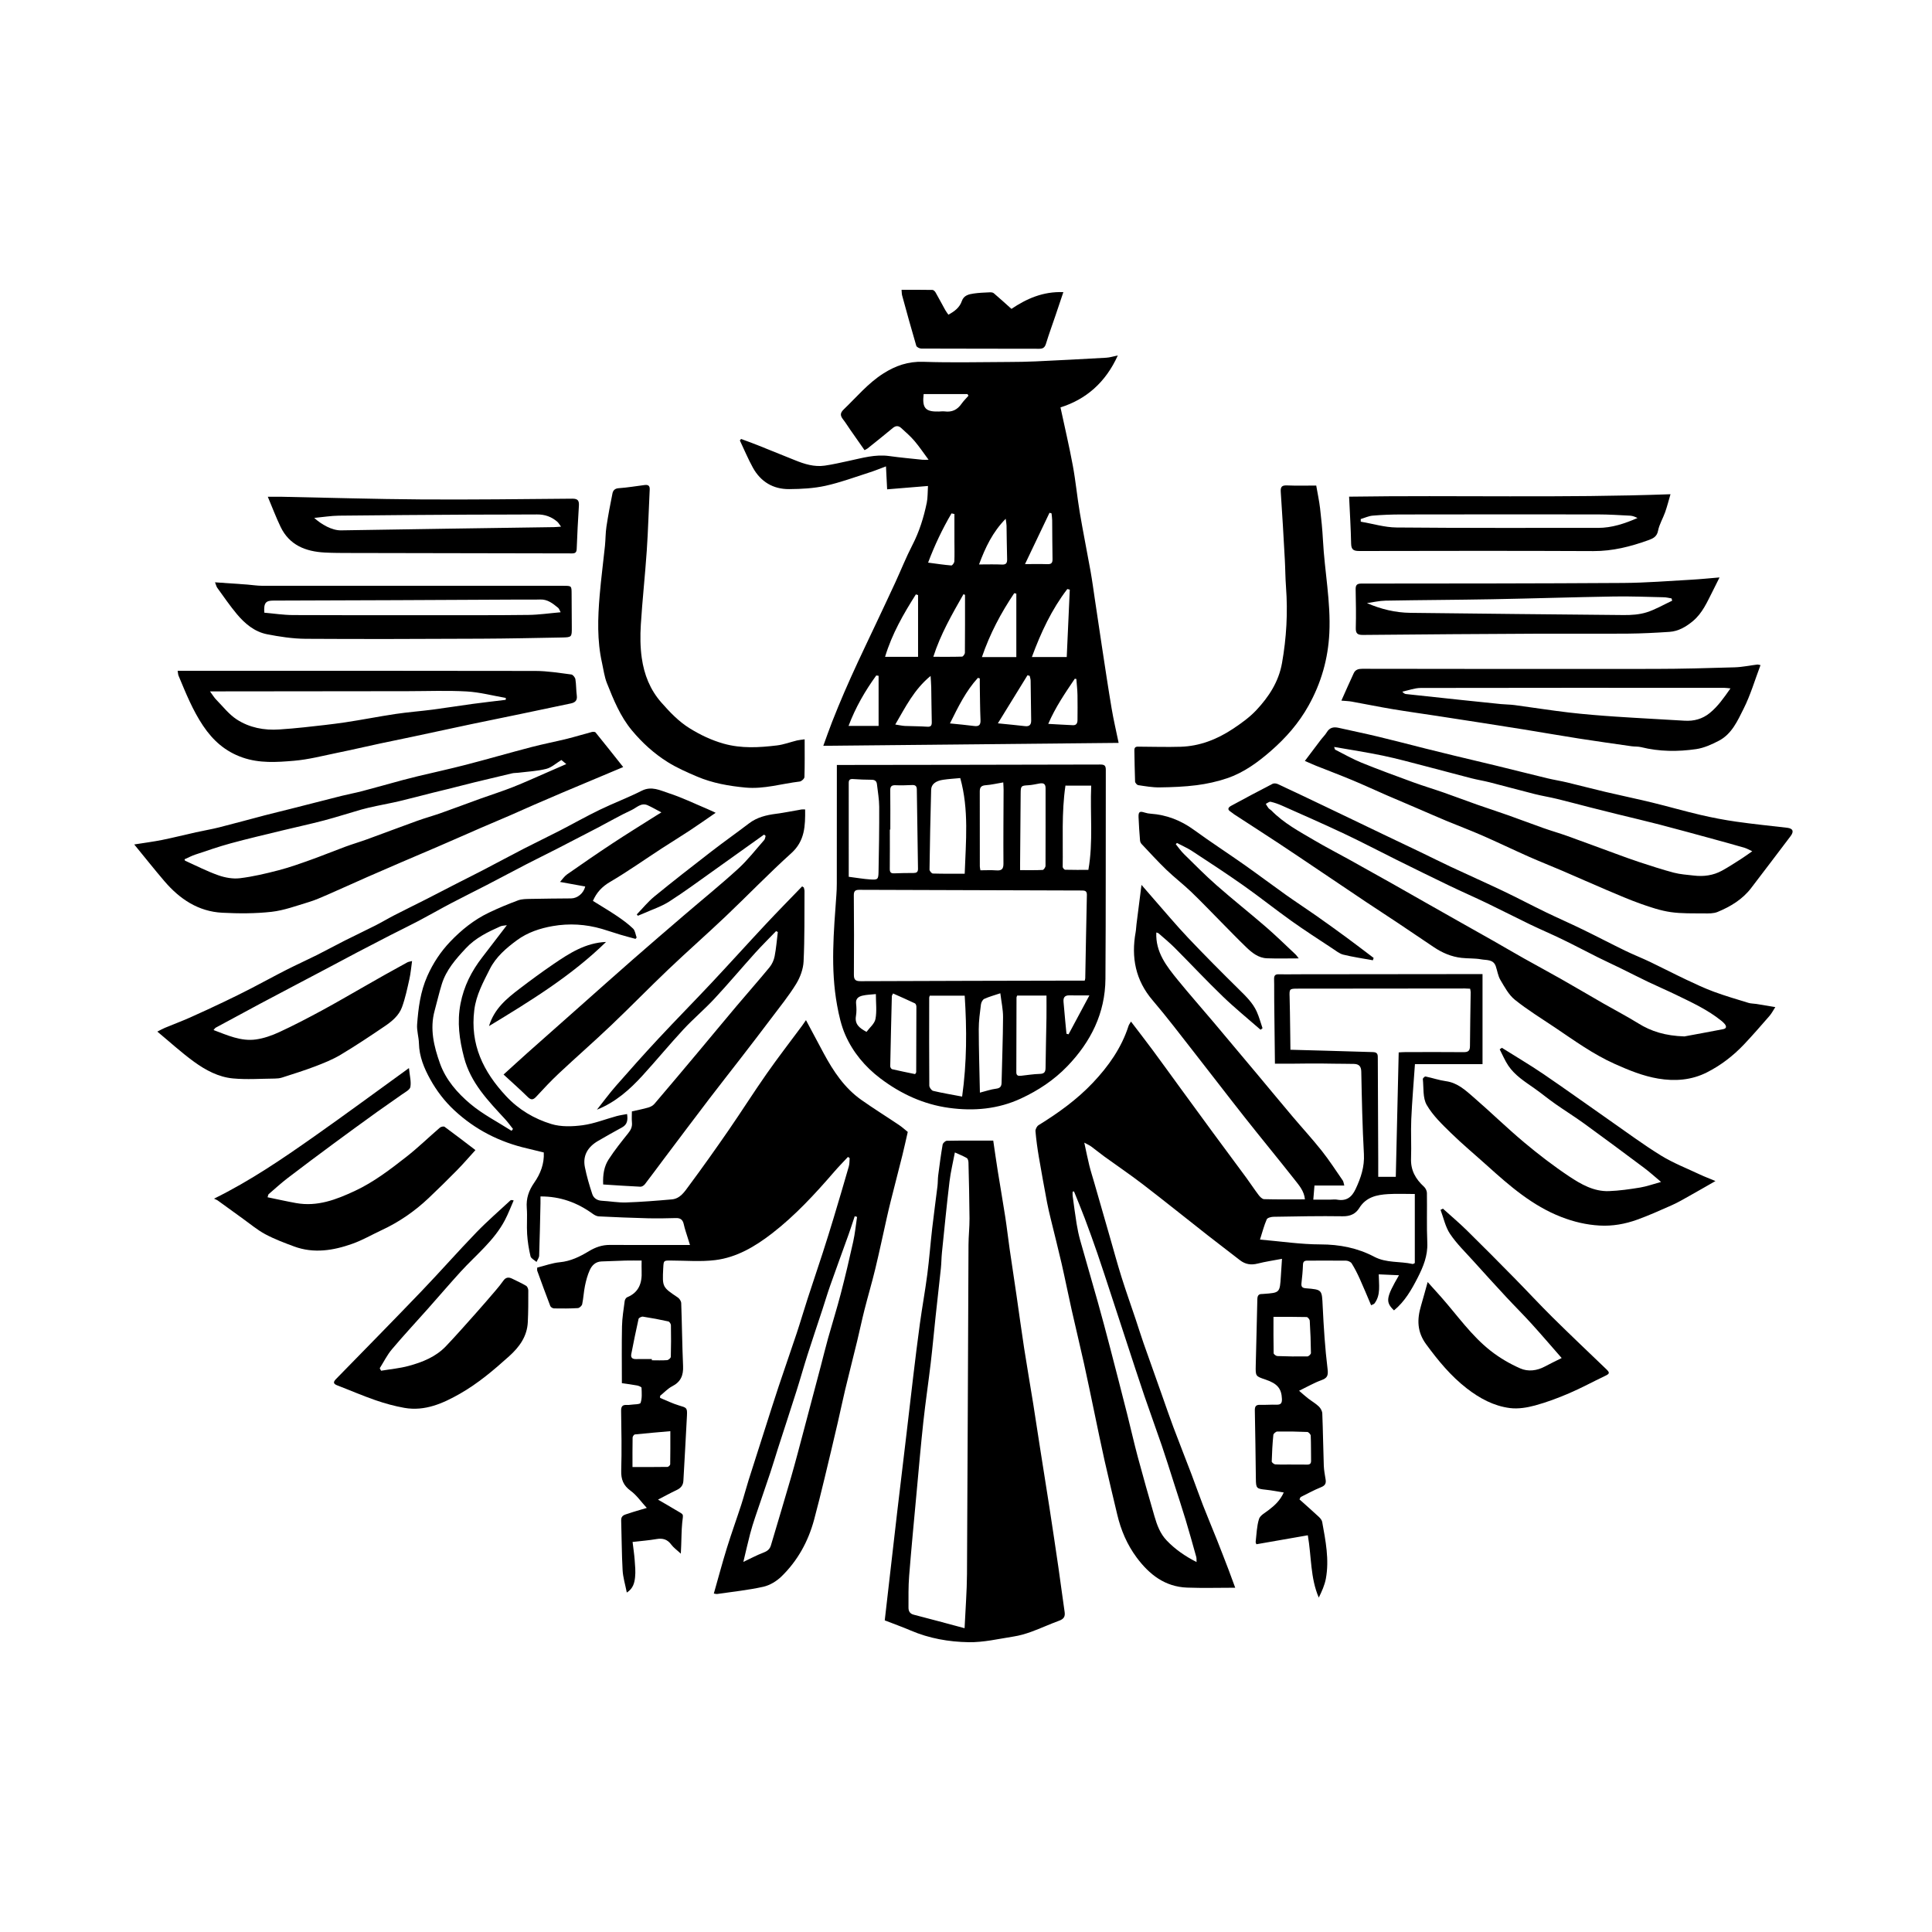 <?xml version="1.0" encoding="UTF-8"?> <svg xmlns="http://www.w3.org/2000/svg" xmlns:xlink="http://www.w3.org/1999/xlink" version="1.1" id="Ebene_1" x="0px" y="0px" width="283.464px" height="283.465px" viewBox="0 0 283.464 283.465" xml:space="preserve"> <g> <path fill-rule="evenodd" clip-rule="evenodd" d="M78.818,185.984c1.126-0.279,2.206-0.683,3.315-0.788 c1.603-0.151,2.955-0.827,4.278-1.625c0.941-0.567,1.92-0.919,3.039-0.914c3.556,0.019,7.111,0.006,10.667,0.005 c0.322,0,0.645,0,1.116,0c-0.133-0.424-0.221-0.696-0.304-0.97c-0.207-0.685-0.454-1.363-0.605-2.061 c-0.144-0.657-0.472-0.935-1.151-0.916c-1.388,0.04-2.778,0.065-4.166,0.03c-2.387-0.061-4.773-0.158-7.158-0.277 c-0.3-0.016-0.625-0.193-0.879-0.376c-2.261-1.637-4.749-2.567-7.671-2.549c0,0.371,0.007,0.696,0,1.021 c-0.058,2.554-0.104,5.107-0.193,7.66c-0.011,0.313-0.252,0.618-0.387,0.927c-0.306-0.273-0.803-0.5-0.881-0.826 c-0.254-1.066-0.426-2.162-0.497-3.256c-0.083-1.273,0.045-2.562-0.051-3.831c-0.107-1.415,0.285-2.561,1.106-3.736 c0.883-1.265,1.475-2.744,1.388-4.411c-0.822-0.201-1.615-0.404-2.413-0.588c-4.062-0.93-7.643-2.744-10.715-5.6 c-1.434-1.333-2.594-2.859-3.524-4.534c-0.9-1.621-1.622-3.347-1.666-5.277c-0.022-0.931-0.336-1.868-0.268-2.784 c0.183-2.422,0.475-4.799,1.498-7.099c0.847-1.906,1.961-3.581,3.352-5.041c1.635-1.715,3.5-3.219,5.665-4.256 c1.402-0.672,2.843-1.271,4.301-1.812c0.555-0.205,1.203-0.198,1.811-0.212c1.988-0.044,3.977-0.054,5.965-0.073 c0.938-0.009,1.833-0.749,2.075-1.747c-1.19-0.216-2.378-0.431-3.699-0.67c0.356-0.391,0.633-0.827,1.024-1.101 c2.203-1.541,4.415-3.067,6.659-4.547c2.106-1.39,4.255-2.713,6.386-4.063c0.226-0.144,0.456-0.28,0.803-0.492 c-0.733-0.384-1.357-0.752-2.014-1.047c-0.951-0.427-1.62,0.359-2.345,0.695c-1.699,0.786-3.323,1.732-4.985,2.601 c-1.997,1.043-3.998,2.079-6.003,3.106c-1.467,0.752-2.952,1.474-4.417,2.231c-1.973,1.021-3.931,2.071-5.903,3.092 c-1.728,0.896-3.477,1.752-5.199,2.658c-1.585,0.834-3.137,1.729-4.72,2.563c-1.382,0.729-2.79,1.405-4.18,2.118 c-1.636,0.839-3.269,1.684-4.897,2.539c-1.457,0.763-2.904,1.545-4.358,2.314c-1.622,0.857-3.246,1.711-4.868,2.567 c-1.667,0.879-3.337,1.754-5,2.643c-2.17,1.161-4.333,2.331-6.497,3.504c-0.112,0.062-0.185,0.197-0.321,0.351 c2.025,0.757,4.01,1.685,6.207,1.381c1.183-0.164,2.366-0.584,3.457-1.089c2.097-0.969,4.149-2.042,6.183-3.14 c2.133-1.151,4.222-2.381,6.33-3.577c0.954-0.541,1.903-1.091,2.859-1.628c1.123-0.631,2.249-1.258,3.382-1.872 c0.182-0.1,0.409-0.119,0.708-0.201c-0.134,0.939-0.202,1.812-0.392,2.655c-0.313,1.389-0.603,2.798-1.091,4.128 c-0.444,1.213-1.464,2.059-2.51,2.769c-2.131,1.447-4.279,2.881-6.489,4.201c-1.172,0.701-2.467,1.218-3.748,1.708 c-1.596,0.608-3.231,1.114-4.858,1.639c-0.336,0.109-0.709,0.141-1.066,0.144c-2.047,0.018-4.11,0.17-6.139-0.021 c-2.102-0.197-3.997-1.21-5.683-2.434c-1.851-1.343-3.548-2.9-5.399-4.436c0.431-0.216,0.765-0.407,1.118-0.555 c1.217-0.506,2.453-0.967,3.657-1.5c1.699-0.753,3.384-1.542,5.063-2.341c1.328-0.632,2.646-1.286,3.953-1.96 c1.731-0.894,3.438-1.835,5.174-2.717c1.467-0.745,2.969-1.42,4.441-2.155c1.358-0.679,2.69-1.413,4.046-2.099 c1.509-0.762,3.042-1.481,4.549-2.246c0.948-0.481,1.861-1.031,2.806-1.517c1.555-0.798,3.127-1.563,4.686-2.355 c1.587-0.808,3.164-1.634,4.749-2.445c1.202-0.615,2.414-1.212,3.611-1.837c1.992-1.037,3.967-2.105,5.964-3.135 c1.711-0.88,3.45-1.71,5.163-2.589c1.978-1.019,3.917-2.118,5.919-3.088c2.033-0.984,4.159-1.781,6.174-2.8 c1.454-0.734,2.715-0.042,3.957,0.358c1.917,0.621,3.747,1.512,5.612,2.294c0.391,0.164,0.772,0.353,1.276,0.583 c-1.336,0.916-2.567,1.788-3.826,2.618c-1.337,0.882-2.707,1.713-4.049,2.588c-2.539,1.652-5.016,3.409-7.625,4.94 c-1.187,0.697-1.978,1.564-2.509,2.782c1.176,0.734,2.379,1.441,3.535,2.22c0.826,0.558,1.641,1.155,2.357,1.843 c0.31,0.297,0.357,0.867,0.523,1.313c-0.055,0.065-0.109,0.131-0.165,0.197c-0.737-0.203-1.478-0.392-2.209-0.61 c-0.911-0.272-1.808-0.587-2.72-0.854c-2.373-0.692-4.802-0.836-7.219-0.414c-1.861,0.325-3.686,0.929-5.231,2.062 c-1.582,1.162-3.1,2.46-3.998,4.246c-0.961,1.911-2,3.784-2.277,6.002c-0.633,5.056,1.313,9.051,4.665,12.64 c1.867,1.998,4.121,3.322,6.631,4.09c1.432,0.439,3.106,0.381,4.621,0.177c1.68-0.227,3.301-0.883,4.953-1.333 c0.493-0.134,1.003-0.201,1.544-0.307c0.132,0.878,0.04,1.531-0.714,1.948c-1.193,0.659-2.387,1.315-3.561,2.008 c-1.458,0.856-2.257,2.11-1.914,3.832c0.267,1.338,0.655,2.66,1.085,3.958c0.194,0.584,0.699,0.94,1.394,0.978 c1.19,0.062,2.381,0.288,3.564,0.25c2.24-0.072,4.478-0.254,6.71-0.45c1.248-0.109,1.886-1.149,2.529-2.017 c1.985-2.674,3.912-5.392,5.804-8.132c1.902-2.756,3.693-5.59,5.615-8.331c1.666-2.378,3.446-4.675,5.175-7.01 c0.188-0.253,0.361-0.519,0.564-0.811c0.899,1.684,1.75,3.29,2.612,4.89c1.406,2.607,3.03,5.055,5.488,6.797 c1.811,1.281,3.7,2.452,5.541,3.691c0.471,0.317,0.893,0.702,1.294,1.023c-0.28,1.213-0.522,2.344-0.802,3.465 c-0.558,2.242-1.14,4.479-1.705,6.719c-0.203,0.802-0.388,1.607-0.57,2.414c-0.564,2.503-1.092,5.017-1.694,7.512 c-0.483,2.005-1.073,3.985-1.58,5.985c-0.386,1.521-0.702,3.06-1.073,4.586c-0.579,2.385-1.19,4.763-1.763,7.15 c-0.38,1.584-0.704,3.181-1.074,4.769c-0.645,2.763-1.295,5.524-1.964,8.282c-0.486,2.01-0.979,4.017-1.518,6.013 c-0.86,3.194-2.418,6.022-4.788,8.329c-0.715,0.696-1.707,1.299-2.668,1.512c-2.221,0.495-4.5,0.728-6.756,1.058 c-0.15,0.021-0.314-0.039-0.5-0.063c0.643-2.257,1.234-4.481,1.914-6.68c0.656-2.123,1.417-4.214,2.104-6.329 c0.39-1.201,0.706-2.428,1.085-3.634c0.783-2.488,1.584-4.971,2.381-7.454c0.672-2.099,1.331-4.202,2.027-6.294 c0.867-2.605,1.78-5.193,2.646-7.798c0.555-1.672,1.047-3.366,1.592-5.041c0.73-2.25,1.493-4.488,2.222-6.738 c0.551-1.704,1.086-3.414,1.603-5.129c0.761-2.524,1.509-5.054,2.237-7.589c0.109-0.382,0.081-0.803,0.118-1.206 c-0.083-0.058-0.166-0.113-0.249-0.171c-0.67,0.722-1.364,1.424-2.007,2.167c-2.817,3.26-5.73,6.428-9.151,9.07 c-2.475,1.911-5.178,3.517-8.327,3.903c-2.134,0.261-4.326,0.068-6.492,0.063c-1.066-0.003-1.066-0.019-1.123,1.072 c-0.001,0.028-0.004,0.056-0.006,0.083c-0.134,2.754-0.127,2.743,2.145,4.268c0.245,0.165,0.485,0.535,0.496,0.82 c0.112,3.08,0.14,6.163,0.273,9.242c0.059,1.352-0.329,2.313-1.585,2.958c-0.66,0.34-1.191,0.928-1.781,1.403 c-0.003,0.101-0.007,0.203-0.01,0.305c0.922,0.377,1.823,0.828,2.773,1.111c1.134,0.337,1.229,0.321,1.172,1.501 c-0.155,3.186-0.353,6.37-0.523,9.555c-0.038,0.701-0.418,1.091-1.025,1.375c-0.861,0.404-1.695,0.867-2.7,1.387 c0.924,0.538,1.699,0.975,2.458,1.437c1.464,0.89,1.235,0.476,1.091,1.999c-0.102,1.076-0.099,2.161-0.144,3.243 c-0.013,0.323-0.028,0.647-0.056,1.251c-0.588-0.549-1.073-0.885-1.404-1.333c-0.563-0.766-1.238-0.967-2.15-0.812 c-1.133,0.196-2.284,0.282-3.525,0.426c0.114,0.954,0.244,1.794,0.307,2.639c0.063,0.846,0.151,1.709,0.059,2.547 c-0.089,0.801-0.275,1.646-1.213,2.239c-0.232-1.188-0.556-2.222-0.615-3.271c-0.136-2.438-0.133-4.884-0.211-7.325 c-0.025-0.776,0.585-0.831,1.065-1c0.801-0.28,1.623-0.5,2.692-0.822c-0.853-0.929-1.493-1.876-2.361-2.509 c-1.079-0.788-1.429-1.674-1.389-2.979c0.087-2.913,0.031-5.832-0.016-8.749c-0.011-0.665,0.211-0.914,0.846-0.87 c0.165,0.012,0.334,0,0.499-0.025c0.529-0.08,1.426-0.042,1.512-0.285c0.238-0.673,0.168-1.467,0.138-2.211 c-0.004-0.123-0.406-0.291-0.643-0.336c-0.755-0.142-1.519-0.235-2.24-0.342c0-2.86-0.04-5.607,0.018-8.352 c0.026-1.237,0.235-2.472,0.395-3.702c0.026-0.201,0.19-0.479,0.361-0.55c1.734-0.711,2.201-2.103,2.125-3.814 c-0.021-0.466-0.003-0.934-0.003-1.572c-0.788,0-1.58-0.015-2.372,0.004c-1.164,0.03-2.328,0.096-3.492,0.126 c-0.892,0.023-1.432,0.578-1.752,1.289c-0.325,0.721-0.534,1.507-0.694,2.283c-0.185,0.891-0.223,1.811-0.409,2.699 c-0.049,0.235-0.401,0.562-0.629,0.575c-1.164,0.071-2.333,0.067-3.498,0.047c-0.191-0.003-0.487-0.179-0.552-0.348 c-0.661-1.713-1.286-3.439-1.914-5.166C78.788,186.364,78.818,186.244,78.818,185.984z M125.749,178.541 c-0.115-0.031-0.23-0.062-0.345-0.092c-0.08,0.242-0.159,0.485-0.241,0.728c-0.219,0.65-0.429,1.305-0.66,1.949 c-0.899,2.505-1.816,5.003-2.702,7.512c-0.404,1.145-0.747,2.31-1.125,3.462c-0.728,2.219-1.479,4.43-2.189,6.654 c-0.569,1.784-1.071,3.589-1.638,5.374c-0.887,2.8-1.807,5.589-2.707,8.385c-0.379,1.179-0.726,2.37-1.119,3.544 c-0.729,2.184-1.488,4.357-2.22,6.539c-0.27,0.805-0.528,1.615-0.741,2.437c-0.339,1.306-0.636,2.622-0.998,4.131 c1.098-0.518,1.981-0.997,2.914-1.349c0.566-0.213,0.958-0.486,1.13-1.073c0.989-3.351,2.007-6.695,2.974-10.053 c0.647-2.248,1.232-4.512,1.834-6.771c0.843-3.167,1.68-6.336,2.516-9.504c0.357-1.355,0.687-2.721,1.064-4.071 c0.608-2.173,1.289-4.326,1.856-6.508c0.659-2.53,1.261-5.079,1.825-7.633C125.445,180.998,125.564,179.762,125.749,178.541z M74.367,135.746c-0.42,0.07-0.708,0.063-0.946,0.169c-1.848,0.821-3.663,1.703-5.072,3.217c-1.459,1.564-2.881,3.166-3.53,5.265 c-0.395,1.276-0.69,2.582-1.045,3.871c-0.742,2.687-0.11,5.264,0.779,7.759c0.857,2.4,2.555,4.338,4.45,5.932 c1.831,1.541,4.022,2.654,6.055,3.956c0.069-0.091,0.139-0.181,0.208-0.271c-0.385-0.482-0.742-0.989-1.159-1.442 c-2.488-2.697-5.045-5.309-6.024-9.052c-0.684-2.619-1.038-5.174-0.518-7.882c0.493-2.569,1.61-4.768,3.179-6.797 C71.922,138.95,73.086,137.419,74.367,135.746z M95.638,199.401c0,0.062,0,0.122,0,0.182c0.746,0,1.496,0.036,2.237-0.022 c0.202-0.016,0.542-0.31,0.548-0.483c0.044-1.549,0.043-3.099,0.014-4.649c-0.004-0.191-0.214-0.513-0.377-0.548 c-1.234-0.272-2.479-0.509-3.729-0.701c-0.2-0.03-0.606,0.173-0.642,0.33c-0.388,1.709-0.725,3.431-1.066,5.15 c-0.109,0.55,0.167,0.754,0.691,0.745C94.089,199.392,94.863,199.401,95.638,199.401z M92.799,215.243 c1.707,0,3.419,0.01,5.132-0.018c0.142-0.001,0.4-0.246,0.402-0.382c0.029-1.543,0.019-3.087,0.019-4.86 c-1.703,0.149-3.455,0.296-5.203,0.478c-0.131,0.014-0.331,0.295-0.333,0.455C92.788,212.327,92.799,213.738,92.799,215.243z"></path> <path fill-rule="evenodd" clip-rule="evenodd" d="M181.231,232.952c-2.416,0-4.741,0.07-7.061-0.018 c-3.24-0.121-5.54-1.912-7.4-4.416c-1.415-1.905-2.314-4.033-2.854-6.327c-0.619-2.631-1.261-5.256-1.853-7.892 c-0.526-2.341-1-4.692-1.494-7.039c-0.502-2.377-0.98-4.758-1.508-7.129c-0.59-2.663-1.236-5.314-1.833-7.977 c-0.507-2.257-0.955-4.528-1.472-6.782c-0.5-2.177-1.059-4.34-1.584-6.51c-0.194-0.805-0.392-1.61-0.545-2.425 c-0.416-2.225-0.828-4.45-1.206-6.683c-0.212-1.253-0.386-2.515-0.495-3.779c-0.025-0.288,0.205-0.737,0.453-0.89 c2.887-1.782,5.627-3.752,7.964-6.221c2.301-2.43,4.208-5.127,5.243-8.362c0.055-0.169,0.177-0.315,0.352-0.618 c1.113,1.463,2.166,2.815,3.186,4.193c1.381,1.863,2.733,3.749,4.102,5.623c1.575,2.159,3.15,4.319,4.733,6.472 c1.63,2.213,3.274,4.414,4.901,6.628c0.614,0.835,1.178,1.707,1.805,2.532c0.199,0.264,0.527,0.603,0.805,0.61 c1.965,0.053,3.932,0.027,5.989,0.027c-0.105-1.207-0.848-2.046-1.504-2.882c-2.398-3.047-4.87-6.037-7.274-9.081 c-2.527-3.199-5-6.441-7.516-9.65c-1.995-2.545-3.947-5.129-6.047-7.585c-2.527-2.956-3.165-6.304-2.494-10.018 c0.068-0.38,0.074-0.771,0.123-1.157c0.23-1.83,0.465-3.661,0.733-5.766c0.697,0.806,1.231,1.428,1.772,2.044 c1.678,1.906,3.303,3.86,5.049,5.702c2.447,2.584,4.961,5.105,7.494,7.604c0.998,0.984,2.004,1.947,2.589,3.233 c0.355,0.784,0.575,1.627,0.855,2.445c-0.096,0.075-0.192,0.15-0.288,0.226c-1.852-1.622-3.768-3.175-5.537-4.881 c-2.41-2.322-4.696-4.77-7.059-7.14c-0.744-0.745-1.562-1.417-2.354-2.112c-0.093-0.081-0.239-0.098-0.347-0.139 c-0.133,2.897,1.517,4.967,3.176,7.002c1.691,2.076,3.469,4.082,5.196,6.13c2.103,2.49,4.193,4.989,6.284,7.487 c1.756,2.1,3.498,4.211,5.264,6.303c1.443,1.71,2.963,3.36,4.353,5.111c1.104,1.391,2.07,2.891,3.081,4.353 c0.115,0.166,0.128,0.404,0.228,0.742c-1.487,0-2.882,0-4.376,0c-0.061,0.728-0.112,1.345-0.172,2.069c0.908,0,1.729,0.002,2.547,0 c0.306-0.001,0.62-0.053,0.916,0c1.357,0.248,2.162-0.306,2.745-1.552c0.771-1.647,1.321-3.265,1.217-5.146 c-0.222-4.02-0.306-8.048-0.386-12.074c-0.016-0.812-0.361-1.114-1.064-1.139c-0.971-0.034-1.943-0.005-2.916-0.032 c-2.191-0.063-6.393,0-6.393,0l-0.021-2.047c0,0,9.729,0.258,12.133,0.345c0.727,0.025,0.682,0.463,0.685,0.957 c0.017,4.999,0.042,9.999,0.063,14.999c0.002,0.769,0,1.537,0,2.346c0.965,0,1.758,0,2.576,0 c0.142-6.085,0.283-12.124,0.427-18.256c0.343-0.018,0.634-0.045,0.926-0.045c2.86-0.004,5.722-0.023,8.583,0.007 c0.674,0.008,0.941-0.186,0.946-0.881c0.015-2.639,0.071-5.275,0.106-7.914c0.002-0.16-0.05-0.32-0.082-0.513 c-0.271-0.013-0.518-0.033-0.763-0.033c-8.194,0.006-16.39,0.013-24.583,0.023c-1.166,0.003-1.184,0.052-1.139,1.252 c0.061,1.582,0.143,9.76,0.143,9.76h-2.296c0,0-0.081-7.695-0.105-9.139c-0.019-1.083,0.015-2.167-0.018-3.249 c-0.017-0.533,0.149-0.754,0.704-0.732c0.832,0.03,1.666,0.002,2.5,0c8.75-0.01,17.5-0.02,26.25-0.028c0.355,0,0.713,0,1.127,0 c0,4.39,0,8.682,0,13.217c-3.31,0-6.592,0-9.916,0c-0.195,2.857-0.424,5.473-0.539,8.095c-0.084,1.913,0.039,3.834-0.033,5.748 c-0.066,1.734,0.678,3.019,1.902,4.138c0.231,0.212,0.42,0.6,0.426,0.909c0.039,2.443-0.047,4.89,0.058,7.328 c0.081,1.889-0.602,3.523-1.411,5.112c-0.902,1.767-1.897,3.501-3.474,4.795c-1.272-1.228-1.194-1.843,0.73-5.156 c-1.017-0.045-1.952-0.087-2.97-0.132c0.016,1.515,0.322,2.991-0.611,4.254c-0.098,0.132-0.313,0.177-0.508,0.28 c-0.57-1.337-1.096-2.623-1.668-3.888c-0.35-0.771-0.732-1.531-1.18-2.248c-0.141-0.226-0.537-0.401-0.82-0.406 c-1.889-0.028-3.777,0.005-5.667-0.004c-0.441-0.001-0.646,0.118-0.663,0.604c-0.031,0.888-0.113,1.773-0.215,2.655 c-0.059,0.511,0.045,0.752,0.626,0.797c2.442,0.194,2.365,0.215,2.483,2.642c0.148,3.072,0.342,6.148,0.716,9.198 c0.123,1.002-0.053,1.339-0.94,1.658c-1.055,0.381-2.039,0.959-3.242,1.541c0.492,0.42,0.893,0.786,1.32,1.118 c0.52,0.403,1.102,0.733,1.576,1.182c0.264,0.25,0.496,0.671,0.511,1.024c0.104,2.554,0.132,5.108,0.221,7.661 c0.024,0.689,0.164,1.374,0.271,2.06c0.092,0.585-0.113,0.883-0.696,1.114c-1.022,0.408-1.991,0.952-2.983,1.44 c-0.053,0.113-0.105,0.226-0.159,0.339c0.952,0.854,1.912,1.698,2.849,2.569c0.211,0.197,0.436,0.471,0.483,0.739 c0.495,2.753,1.058,5.515,0.538,8.322c-0.178,0.959-0.596,1.872-1.039,2.777c-1.253-2.903-1.059-5.997-1.608-9.143 c-2.536,0.442-5.004,0.873-7.542,1.317c-0.021-0.065-0.125-0.217-0.109-0.355c0.133-1.123,0.156-2.287,0.489-3.351 c0.165-0.529,0.888-0.905,1.398-1.298c0.873-0.668,1.683-1.381,2.233-2.591c-0.914-0.145-1.759-0.314-2.613-0.404 c-1.396-0.146-1.461-0.197-1.479-1.616c-0.044-3.333-0.08-6.665-0.151-9.998c-0.014-0.603,0.148-0.864,0.78-0.842 c0.804,0.025,1.611-0.046,2.416-0.021c0.634,0.019,0.802-0.249,0.779-0.851c-0.058-1.507-0.659-2.246-2.411-2.837 c-1.447-0.489-1.465-0.489-1.432-2.026c0.07-3.248,0.172-6.497,0.236-9.747c0.011-0.513,0.16-0.796,0.703-0.78 c0.082,0.003,0.166-0.011,0.25-0.017c2.343-0.17,2.343-0.17,2.496-2.563c0.053-0.825,0.107-1.649,0.168-2.582 c-1.271,0.242-2.432,0.41-3.563,0.697c-0.98,0.247-1.821,0.119-2.616-0.502c-1.572-1.229-3.169-2.428-4.739-3.66 c-3.165-2.481-6.298-5.007-9.487-7.458c-1.86-1.429-3.81-2.745-5.711-4.123c-0.639-0.464-1.246-0.973-1.883-1.438 c-0.252-0.184-0.547-0.308-1.008-0.561c0.273,1.257,0.479,2.303,0.734,3.337c0.213,0.854,0.484,1.693,0.728,2.539 c0.767,2.666,1.531,5.332,2.299,7.998c0.564,1.962,1.097,3.934,1.709,5.881c0.651,2.072,1.384,4.119,2.073,6.181 c0.387,1.149,0.74,2.311,1.141,3.456c0.886,2.532,1.792,5.059,2.689,7.587c0.562,1.58,1.098,3.171,1.688,4.741 c0.865,2.306,1.776,4.594,2.652,6.896c0.576,1.515,1.104,3.047,1.692,4.558c0.665,1.711,1.381,3.4,2.06,5.105 c0.588,1.479,1.16,2.966,1.729,4.451C180.593,231.202,180.887,232.024,181.231,232.952z M157.583,174.813 c-0.069,0.009-0.138,0.016-0.206,0.023c0,0.205-0.024,0.414,0.003,0.615c0.187,1.37,0.36,2.742,0.583,4.107 c0.132,0.814,0.303,1.628,0.525,2.424c0.846,3.018,1.734,6.023,2.579,9.041c0.631,2.252,1.233,4.512,1.823,6.776 c0.848,3.249,1.682,6.502,2.508,9.759c0.526,2.082,0.994,4.181,1.551,6.255c0.779,2.896,1.6,5.781,2.436,8.661 c0.373,1.286,0.831,2.541,1.792,3.546c1.247,1.306,2.702,2.306,4.383,3.164c-0.017-0.321,0.011-0.55-0.046-0.753 c-0.512-1.827-1.017-3.656-1.566-5.472c-0.559-1.842-1.163-3.668-1.751-5.5c-0.571-1.782-1.124-3.567-1.729-5.337 c-0.834-2.444-1.729-4.867-2.562-7.312c-0.87-2.555-1.698-5.124-2.541-7.689c-0.79-2.401-1.571-4.807-2.361-7.21 c-0.663-2.016-1.315-4.033-2.004-6.04c-0.588-1.711-1.204-3.413-1.841-5.106C158.661,177.438,158.11,176.129,157.583,174.813z M207.581,175.184c-1.311,0-2.613-0.062-3.907,0.015c-1.675,0.099-3.249,0.43-4.247,2.052c-0.518,0.844-1.319,1.219-2.418,1.201 c-3.387-0.053-6.776,0.019-10.165,0.075c-0.344,0.007-0.89,0.147-0.989,0.378c-0.389,0.892-0.633,1.845-0.99,2.965 c3.092,0.267,5.984,0.708,8.877,0.711c2.811,0.004,5.438,0.521,7.877,1.806c1.811,0.954,3.781,0.644,5.647,1.067 c0.063,0.014,0.146-0.059,0.315-0.134C207.581,181.997,207.581,178.645,207.581,175.184z M186.846,193.212 c0,1.8-0.014,3.567,0.023,5.332c0.004,0.149,0.348,0.409,0.542,0.418c1.468,0.055,2.938,0.077,4.407,0.055 c0.186-0.003,0.525-0.328,0.523-0.501c-0.018-1.58-0.078-3.159-0.174-4.735c-0.012-0.199-0.291-0.539-0.453-0.543 C190.143,193.196,188.571,193.212,186.846,193.212z M189.441,214.873c0,0.004,0,0.007,0,0.01c0.776,0,1.554-0.013,2.331,0.005 c0.424,0.01,0.598-0.153,0.59-0.585c-0.022-1.221,0.002-2.441-0.052-3.661c-0.009-0.195-0.317-0.533-0.499-0.542 c-1.468-0.065-2.939-0.087-4.408-0.065c-0.203,0.003-0.561,0.308-0.578,0.499c-0.127,1.294-0.201,2.593-0.236,3.893 c-0.004,0.144,0.333,0.416,0.523,0.427C187.885,214.901,188.664,214.873,189.441,214.873z"></path> <path fill-rule="evenodd" clip-rule="evenodd" d="M164.127,108.997c-14.514,0.143-28.853,0.283-43.331,0.426 c0.452-1.234,0.849-2.389,1.296-3.523c0.572-1.452,1.165-2.897,1.783-4.33c0.643-1.49,1.313-2.968,1.995-4.44 c0.865-1.863,1.757-3.716,2.632-5.575c0.957-2.033,1.92-4.064,2.862-6.106c0.838-1.818,1.576-3.686,2.494-5.462 c1.025-1.981,1.673-4.07,2.119-6.23c0.155-0.747,0.116-1.534,0.176-2.454c-2.055,0.169-3.987,0.328-5.992,0.492 c-0.059-1.172-0.111-2.208-0.169-3.369c-0.856,0.318-1.584,0.622-2.331,0.86c-2.171,0.692-4.319,1.497-6.537,1.988 c-1.733,0.383-3.555,0.476-5.339,0.489c-2.348,0.018-4.18-1.083-5.321-3.15c-0.711-1.288-1.279-2.656-1.911-3.989 c0.06-0.073,0.12-0.146,0.18-0.219c0.802,0.299,1.608,0.585,2.403,0.901c1.828,0.726,3.653,1.459,5.474,2.204 c1.414,0.578,2.859,1.031,4.403,0.807c1.195-0.172,2.375-0.449,3.558-0.703c1.941-0.417,3.855-0.985,5.888-0.704 c1.615,0.226,3.24,0.371,4.862,0.543c0.239,0.024,0.482,0.003,0.922,0.003c-0.75-1.011-1.361-1.929-2.071-2.763 c-0.581-0.681-1.269-1.274-1.931-1.883c-0.396-0.365-0.8-0.388-1.254-0.009c-1.213,1.016-2.455,1.999-3.688,2.99 c-0.106,0.085-0.238,0.135-0.452,0.256c-0.71-1.013-1.415-2.017-2.116-3.023c-0.344-0.492-0.655-1.009-1.025-1.48 c-0.422-0.538-0.482-0.929,0.085-1.474c1.889-1.809,3.563-3.84,5.807-5.269c1.8-1.146,3.651-1.792,5.864-1.717 c4.16,0.141,8.33,0.039,12.495,0.024c1.333-0.005,2.667-0.024,3.998-0.086c3.46-0.161,6.92-0.341,10.377-0.539 c0.504-0.029,1-0.195,1.676-0.334c-1.795,3.982-4.682,6.45-8.412,7.624c0.631,2.942,1.287,5.723,1.807,8.528 c0.424,2.279,0.637,4.597,1.022,6.883c0.487,2.885,1.069,5.751,1.584,8.631c0.243,1.36,0.423,2.732,0.628,4.097 c0.353,2.351,0.693,4.702,1.054,7.051c0.46,3.001,0.905,6.004,1.411,8.998C163.379,105.611,163.766,107.246,164.127,108.997z M156.959,86.511c-0.122-0.028-0.242-0.057-0.363-0.086c-2.283,2.983-3.859,6.335-5.199,9.979c1.736,0,3.327,0,5.115,0 C156.661,93.104,156.81,89.808,156.959,86.511z M149.116,87.099c-0.102-0.021-0.203-0.045-0.306-0.068 c-1.945,2.891-3.569,5.942-4.743,9.378c1.8,0,3.445,0,5.049,0C149.116,93.277,149.116,90.189,149.116,87.099z M134.699,87.309 c-0.107-0.034-0.213-0.067-0.32-0.102c-1.805,2.851-3.495,5.759-4.522,9.166c1.736,0,3.298,0,4.842,0 C134.699,93.324,134.699,90.316,134.699,87.309z M141.588,87.284c-0.075-0.036-0.149-0.071-0.224-0.107 c-1.669,2.938-3.363,5.863-4.428,9.188c1.465,0,2.843,0.019,4.22-0.025c0.15-0.006,0.412-0.371,0.414-0.571 C141.597,92.939,141.588,90.112,141.588,87.284z M136.537,99.174c-2.419,1.981-3.669,4.541-5.184,7.128 c0.61,0.093,1.012,0.191,1.418,0.21c1.082,0.051,2.167,0.031,3.245,0.111c0.596,0.045,0.705-0.201,0.693-0.714 c-0.041-1.692-0.048-3.387-0.079-5.079C136.621,100.341,136.577,99.853,136.537,99.174z M151.078,99.166 c-0.106-0.033-0.214-0.065-0.321-0.097c-1.425,2.314-2.851,4.629-4.348,7.059c1.511,0.154,2.748,0.264,3.981,0.411 c0.674,0.082,0.913-0.233,0.905-0.846c-0.025-1.941-0.045-3.885-0.08-5.826C151.211,99.632,151.125,99.399,151.078,99.166z M128.909,99.156c-0.114-0.018-0.229-0.035-0.342-0.053c-1.639,2.267-3.034,4.667-4.069,7.407c1.625,0,3.051,0,4.411,0 C128.909,104.021,128.909,101.589,128.909,99.156z M139.378,106.14c1.226,0.128,2.377,0.222,3.52,0.375 c0.726,0.099,0.996-0.129,0.963-0.885c-0.073-1.687-0.075-3.378-0.104-5.066c-0.007-0.344-0.002-0.687-0.002-1.029 c-0.092-0.026-0.185-0.053-0.276-0.078C141.711,101.388,140.579,103.725,139.378,106.14z M153.8,106.207 c1.31,0.072,2.468,0.145,3.626,0.195c0.512,0.023,0.664-0.317,0.665-0.76c0.004-1.223,0.026-2.444-0.001-3.666 c-0.017-0.786-0.109-1.57-0.167-2.356c-0.076-0.013-0.151-0.023-0.229-0.036C156.284,101.675,154.853,103.754,153.8,106.207z M140.032,75.415c-0.143-0.03-0.285-0.06-0.427-0.09c-1.339,2.286-2.476,4.672-3.434,7.223c1.225,0.161,2.315,0.328,3.413,0.418 c0.135,0.011,0.427-0.38,0.437-0.595c0.044-0.968,0.013-1.939,0.012-2.91C140.031,78.114,140.032,76.765,140.032,75.415z M143.644,82.817c1.249,0,2.298-0.037,3.343,0.014c0.652,0.03,0.797-0.231,0.777-0.824c-0.051-1.632-0.052-3.266-0.084-4.898 c-0.004-0.261-0.063-0.521-0.125-0.997C145.637,78.08,144.585,80.282,143.644,82.817z M150.39,82.765 c1.288,0,2.28-0.026,3.271,0.01c0.573,0.021,0.778-0.164,0.766-0.753c-0.041-1.887-0.029-3.775-0.05-5.662 c-0.003-0.346-0.061-0.692-0.094-1.038c-0.1-0.029-0.199-0.059-0.299-0.089C152.821,77.671,151.659,80.109,150.39,82.765z M135.518,57.816c-0.237,2.068,0.25,2.619,2.252,2.563c0.278-0.008,0.56-0.054,0.832-0.017c1.065,0.144,1.864-0.24,2.474-1.119 c0.294-0.424,0.675-0.788,1.016-1.179c-0.048-0.083-0.097-0.166-0.145-0.248C139.824,57.816,137.702,57.816,135.518,57.816z"></path> <path fill-rule="evenodd" clip-rule="evenodd" d="M145.729,167.35c0.23,1.563,0.434,3.012,0.663,4.455 c0.36,2.262,0.757,4.516,1.106,6.778c0.24,1.558,0.414,3.126,0.639,4.686c0.326,2.27,0.676,4.535,1.008,6.804 c0.374,2.57,0.717,5.146,1.113,7.714c0.422,2.727,0.898,5.446,1.336,8.173c0.344,2.153,0.662,4.311,1,6.465 c0.457,2.919,0.932,5.837,1.381,8.757c0.457,2.974,0.902,5.95,1.336,8.93c0.31,2.131,0.576,4.27,0.893,6.401 c0.106,0.705-0.16,1.041-0.814,1.28c-1.373,0.502-2.703,1.121-4.078,1.622c-0.842,0.306-1.721,0.561-2.605,0.698 c-2.193,0.342-4.404,0.87-6.6,0.831c-2.888-0.05-5.768-0.549-8.479-1.711c-1.27-0.543-2.572-1.008-3.817-1.492 c0.284-2.473,0.55-4.804,0.818-7.135c0.34-2.969,0.675-5.937,1.025-8.905c0.432-3.68,0.879-7.359,1.314-11.038 c0.341-2.887,0.667-5.772,1.015-8.657c0.315-2.607,0.626-5.216,0.986-7.817c0.333-2.409,0.771-4.802,1.085-7.212 c0.292-2.251,0.462-4.518,0.72-6.772c0.236-2.062,0.523-4.115,0.773-6.175c0.063-0.521,0.039-1.055,0.106-1.577 c0.195-1.508,0.393-3.017,0.651-4.516c0.038-0.224,0.4-0.558,0.618-0.561C141.166,167.333,143.413,167.35,145.729,167.35z M141.523,238.891c0.132-2.846,0.338-5.393,0.354-7.939c0.096-16.111,0.146-32.222,0.223-48.333 c0.006-1.277,0.155-2.553,0.148-3.828c-0.017-2.741-0.086-5.482-0.153-8.223c-0.005-0.229-0.087-0.565-0.246-0.657 c-0.55-0.318-1.15-0.55-1.75-0.823c-0.273,1.455-0.618,2.854-0.788,4.272c-0.414,3.466-0.752,6.939-1.108,10.411 c-0.08,0.772-0.076,1.553-0.157,2.325c-0.251,2.396-0.531,4.788-0.787,7.184c-0.239,2.229-0.438,4.467-0.701,6.695 c-0.342,2.885-0.772,5.762-1.086,8.65c-0.375,3.47-0.674,6.948-0.995,10.423c-0.373,4.057-0.764,8.112-1.087,12.173 c-0.122,1.542-0.095,3.097-0.096,4.646c0,0.482,0.167,0.889,0.755,1.039C136.498,237.532,138.937,238.2,141.523,238.891z"></path> <path fill-rule="evenodd" clip-rule="evenodd" d="M122.784,112.235c0.419,0,0.744,0,1.068,0 c12.524-0.017,25.049-0.029,37.572-0.063c0.605-0.001,0.821,0.139,0.82,0.778c-0.025,10.22,0.017,20.439-0.053,30.658 c-0.033,5.043-2.141,9.254-5.607,12.846c-1.953,2.022-4.244,3.534-6.776,4.713c-3.376,1.569-6.933,1.88-10.564,1.382 c-3.747-0.513-7.094-2.064-10.09-4.335c-2.224-1.686-4.003-3.81-5.127-6.364c-0.601-1.367-0.937-2.878-1.208-4.358 c-0.985-5.379-0.491-10.779-0.106-16.176c0.039-0.553,0.062-1.108,0.063-1.664c0.006-5.442,0.006-10.886,0.008-16.328 C122.784,112.996,122.784,112.67,122.784,112.235z M159.151,143.877c0.043-0.186,0.076-0.265,0.078-0.345 c0.078-4.078,0.147-8.156,0.239-12.234c0.014-0.632-0.354-0.642-0.805-0.643c-10.853-0.029-21.706-0.058-32.559-0.1 c-0.59-0.003-0.835,0.15-0.831,0.794c0.03,3.886,0.044,7.771,0.01,11.657c-0.007,0.805,0.292,0.957,1.019,0.954 c10.604-0.044,21.207-0.061,31.811-0.084C158.442,143.876,158.772,143.877,159.151,143.877z M141.541,146.087 c-1.769,0-3.449,0-5.123,0c-0.041,0.135-0.085,0.212-0.085,0.29c-0.005,4.3-0.018,8.601,0.015,12.901 c0.002,0.27,0.319,0.717,0.563,0.774c1.349,0.321,2.721,0.547,4.253,0.838C141.865,155.894,141.86,151.014,141.541,146.087z M140.889,114.158c-0.873,0.084-1.7,0.129-2.516,0.251c-1.098,0.162-1.732,0.66-1.754,1.458c-0.108,3.905-0.187,7.812-0.24,11.717 c-0.003,0.2,0.312,0.574,0.487,0.58c1.545,0.047,3.091,0.027,4.676,0.027C141.709,123.462,142.181,118.795,140.889,114.158z M124.527,128.643c1.196,0.151,2.17,0.324,3.151,0.389c1.107,0.072,1.199-0.003,1.221-1.105c0.063-3.189,0.114-6.378,0.099-9.567 c-0.005-1.099-0.211-2.198-0.332-3.298c-0.05-0.459-0.299-0.654-0.781-0.656c-0.915-0.002-1.831-0.041-2.743-0.104 c-0.439-0.03-0.617,0.131-0.617,0.553C124.527,119.422,124.527,123.991,124.527,128.643z M130.627,121.711 c-0.023,0-0.046,0-0.069,0c0,1.914,0.014,3.828-0.009,5.741c-0.006,0.49,0.121,0.709,0.649,0.685 c0.941-0.045,1.885-0.048,2.828-0.051c0.429-0.001,0.671-0.121,0.662-0.616c-0.067-3.882-0.125-7.763-0.172-11.646 c-0.007-0.516-0.232-0.666-0.718-0.643c-0.803,0.038-1.609,0.06-2.412,0.028c-0.578-0.021-0.777,0.179-0.769,0.76 C130.644,117.884,130.627,119.798,130.627,121.711z M153.54,146.073c-1.557,0-2.932,0-4.301,0 c-0.046,0.128-0.096,0.203-0.096,0.278c-0.012,3.659-0.017,7.319-0.027,10.977c-0.002,0.467,0.265,0.555,0.648,0.514 c0.932-0.1,1.861-0.256,2.795-0.28c0.67-0.017,0.841-0.291,0.847-0.901c0.026-2.438,0.093-4.876,0.132-7.315 C153.553,148.271,153.54,147.197,153.54,146.073z M156.323,115.264c-0.587,3.993-0.34,7.968-0.404,11.93 c-0.002,0.144,0.233,0.411,0.364,0.416c1.126,0.032,2.255,0.019,3.404,0.019c0.73-4.13,0.237-8.23,0.416-12.364 C158.786,115.264,157.6,115.264,156.323,115.264z M143.772,160.313c0.889-0.226,1.611-0.484,2.357-0.576 c0.598-0.073,0.811-0.315,0.823-0.882c0.071-3.208,0.198-6.416,0.216-9.625c0.006-1.112-0.246-2.227-0.399-3.498 c-0.845,0.284-1.628,0.492-2.354,0.823c-0.243,0.111-0.455,0.521-0.492,0.82c-0.152,1.207-0.323,2.425-0.32,3.638 C143.61,154.052,143.708,157.091,143.772,160.313z M149.668,127.666c1.163,0,2.238,0.025,3.31-0.028 c0.155-0.007,0.419-0.391,0.421-0.602c0.02-3.797,0.002-7.592,0.008-11.389c0.002-0.674-0.34-0.796-0.906-0.691 c-0.541,0.098-1.082,0.224-1.629,0.255c-1.049,0.062-1.11,0.092-1.12,1.175c-0.031,3.436-0.056,6.87-0.083,10.306 C149.667,126.962,149.668,127.234,149.668,127.666z M147.199,114.794c-0.952,0.16-1.755,0.355-2.567,0.412 c-0.643,0.045-0.881,0.288-0.879,0.916c0.012,3.661,0.004,7.322,0.008,10.983c0,0.16,0.043,0.321,0.082,0.584 c0.789,0,1.561-0.045,2.325,0.013c0.774,0.059,1.067-0.167,1.06-1.002c-0.029-3.608,0.009-7.217,0.02-10.823 C147.247,115.579,147.221,115.281,147.199,114.794z M134.266,157.593c0.106-0.175,0.159-0.222,0.16-0.268 c0.015-3.21,0.029-6.421,0.028-9.632c0-0.164-0.093-0.421-0.216-0.48c-1.059-0.503-2.134-0.972-3.207-1.451 c-0.112,0.237-0.176,0.31-0.179,0.385c-0.086,3.434-0.171,6.866-0.236,10.3c-0.003,0.145,0.15,0.397,0.271,0.426 C132.026,157.138,133.171,157.366,134.266,157.593z M128.508,145.852c-0.746,0.079-1.362,0.088-1.948,0.226 c-0.566,0.134-1.038,0.41-0.954,1.173c0.067,0.602,0.08,1.232-0.021,1.827c-0.199,1.187,0.484,1.748,1.551,2.319 c0.455-0.62,1.179-1.194,1.312-1.884C128.668,148.368,128.508,147.151,128.508,145.852z M159.837,146.046 c-1.179,0-2.06,0.015-2.939-0.006c-0.711-0.015-0.917,0.351-0.854,0.991c0.095,0.963,0.171,1.927,0.259,2.889 c0.053,0.584,0.113,1.169,0.17,1.753c0.102,0.027,0.203,0.055,0.305,0.082C157.762,149.918,158.747,148.081,159.837,146.046z"></path> <path fill-rule="evenodd" clip-rule="evenodd" d="M260.475,147.762c-0.322,0.496-0.541,0.933-0.85,1.288 c-1.227,1.408-2.45,2.82-3.733,4.177c-1.585,1.673-3.392,3.071-5.46,4.117c-2.275,1.148-4.692,1.319-7.142,0.908 c-2.227-0.373-4.308-1.23-6.374-2.152c-3.152-1.408-5.918-3.42-8.754-5.329c-1.984-1.334-4.033-2.588-5.893-4.079 c-0.909-0.729-1.515-1.879-2.131-2.913c-0.357-0.597-0.446-1.349-0.682-2.023c-0.361-1.027-1.354-0.858-2.115-0.998 c-0.946-0.175-1.936-0.11-2.898-0.217c-1.479-0.164-2.818-0.732-4.049-1.559c-1.781-1.195-3.555-2.402-5.34-3.593 c-1.527-1.021-3.072-2.016-4.599-3.035c-2.368-1.584-4.728-3.181-7.093-4.77c-1.932-1.297-3.857-2.603-5.801-3.884 c-2.154-1.419-4.324-2.813-6.486-4.221c-0.183-0.119-0.34-0.277-0.524-0.391c-0.549-0.338-0.308-0.649,0.071-0.854 c2.018-1.097,4.044-2.176,6.083-3.229c0.201-0.104,0.548-0.069,0.766,0.031c2.235,1.036,4.458,2.099,6.683,3.16 c1.713,0.815,3.424,1.639,5.135,2.461c1.229,0.589,2.453,1.185,3.684,1.771c1.795,0.858,3.596,1.706,5.389,2.569 c1.488,0.715,2.961,1.461,4.457,2.161c2.584,1.209,5.192,2.366,7.768,3.593c2.074,0.988,4.105,2.066,6.172,3.068 c1.805,0.873,3.643,1.676,5.446,2.553c2.09,1.016,4.149,2.097,6.239,3.112c1.205,0.587,2.456,1.075,3.666,1.653 c1.782,0.852,3.535,1.765,5.321,2.61c1.325,0.627,2.657,1.255,4.032,1.762c1.668,0.615,3.379,1.113,5.08,1.634 c0.364,0.112,0.768,0.095,1.15,0.156C258.561,147.438,259.426,147.587,260.475,147.762z M247.137,152.064 c1.548-0.287,3.623-0.665,5.694-1.065c0.494-0.096,0.503-0.416,0.218-0.762c-0.139-0.169-0.307-0.319-0.479-0.459 c-2.025-1.638-4.378-2.71-6.696-3.837c-1.331-0.647-2.696-1.228-4.032-1.866c-1.377-0.658-2.734-1.358-4.104-2.03 c-1.084-0.53-2.183-1.032-3.263-1.57c-1.741-0.87-3.46-1.783-5.21-2.632c-1.587-0.771-3.213-1.458-4.802-2.224 c-2.09-1.008-4.152-2.074-6.243-3.08c-1.843-0.888-3.718-1.703-5.562-2.59c-2.565-1.232-5.119-2.492-7.67-3.755 c-2.58-1.278-5.127-2.623-7.73-3.852c-3.016-1.425-6.073-2.762-9.12-4.121c-0.549-0.244-1.124-0.452-1.709-0.584 c-0.204-0.045-0.472,0.196-0.71,0.306c0.129,0.209,0.238,0.433,0.393,0.622c0.115,0.142,0.302,0.226,0.432,0.357 c1.828,1.875,4.117,3.088,6.336,4.395c1.673,0.985,3.404,1.873,5.104,2.816c2.106,1.169,4.209,2.346,6.309,3.527 c1.786,1.006,3.564,2.026,5.348,3.038c1.519,0.862,3.039,1.721,4.559,2.58c1.645,0.928,3.294,1.851,4.937,2.784 c1.495,0.851,2.978,1.726,4.478,2.569c1.8,1.012,3.623,1.986,5.419,3.007c2.097,1.19,4.171,2.418,6.263,3.619 c1.682,0.965,3.408,1.859,5.055,2.88C242.272,151.333,244.332,151.973,247.137,152.064z"></path> <path fill-rule="evenodd" clip-rule="evenodd" d="M19.694,123.899c1.512-0.241,2.818-0.405,4.105-0.665 c1.656-0.334,3.294-0.752,4.944-1.119c1.126-0.25,2.269-0.438,3.387-0.719c2.243-0.566,4.473-1.184,6.711-1.77 c1.241-0.323,2.489-0.617,3.732-0.934c2.519-0.64,5.035-1.292,7.556-1.924c0.982-0.246,1.982-0.425,2.962-0.682 c2.005-0.528,4-1.093,6-1.636c0.716-0.193,1.436-0.376,2.157-0.548c2.37-0.566,4.753-1.086,7.112-1.696 c3.207-0.832,6.39-1.755,9.596-2.591c1.728-0.451,3.486-0.788,5.221-1.216c1.222-0.302,2.427-0.677,3.644-0.997 c0.174-0.046,0.473-0.043,0.56,0.062c1.341,1.649,2.657,3.318,4.055,5.078c-1.514,0.636-2.833,1.189-4.152,1.744 c-1.587,0.666-3.175,1.329-4.759,2.001c-1.401,0.595-2.801,1.196-4.197,1.805c-1.193,0.52-2.376,1.06-3.57,1.576 c-1.398,0.606-2.806,1.194-4.207,1.798c-1.068,0.461-2.131,0.933-3.196,1.397c-1.071,0.469-2.141,0.94-3.215,1.401 c-1.744,0.749-3.492,1.487-5.236,2.237c-1.671,0.718-3.343,1.438-5.008,2.172c-1.951,0.858-3.889,1.747-5.844,2.599 c-0.913,0.396-1.83,0.804-2.781,1.09c-1.795,0.537-3.591,1.214-5.433,1.42c-2.386,0.267-4.823,0.258-7.227,0.135 c-3.519-0.181-6.246-2.012-8.479-4.621C22.669,127.587,21.271,125.822,19.694,123.899z M82.364,111.508 c-0.773,0.472-1.441,1.105-2.221,1.302c-1.329,0.335-2.727,0.396-4.096,0.567c-0.302,0.038-0.616,0.018-0.909,0.086 c-1.812,0.421-3.622,0.853-5.429,1.296c-1.357,0.332-2.71,0.687-4.066,1.026c-0.69,0.174-1.382,0.333-2.072,0.506 c-1.667,0.42-3.328,0.861-5.001,1.261c-1.124,0.267-2.264,0.468-3.394,0.713c-0.724,0.157-1.451,0.312-2.162,0.515 c-1.826,0.521-3.633,1.11-5.469,1.595c-2.04,0.537-4.104,0.978-6.153,1.477c-2.516,0.613-5.04,1.201-7.539,1.881 c-1.756,0.479-3.479,1.08-5.208,1.657c-0.542,0.181-1.052,0.455-1.574,0.688c0.046,0.111,0.053,0.188,0.088,0.205 c1.618,0.729,3.202,1.549,4.869,2.137c0.991,0.351,2.138,0.557,3.167,0.434c1.917-0.232,3.818-0.684,5.692-1.172 c1.603-0.417,3.171-0.979,4.733-1.538c1.682-0.6,3.334-1.283,5.011-1.901c1.073-0.396,2.173-0.718,3.248-1.108 c2.449-0.892,4.885-1.818,7.337-2.702c1.156-0.415,2.345-0.741,3.503-1.151c1.921-0.679,3.828-1.401,5.744-2.093 c1.597-0.574,3.218-1.086,4.797-1.709c1.715-0.677,3.394-1.449,5.087-2.182c0.885-0.383,1.769-0.771,2.742-1.195 C82.769,111.839,82.56,111.669,82.364,111.508z"></path> <path fill-rule="evenodd" clip-rule="evenodd" d="M191.45,111.645c0.836-1.109,1.567-2.087,2.309-3.059 c0.295-0.389,0.66-0.734,0.91-1.149c0.424-0.711,1.017-0.813,1.75-0.646c1.926,0.435,3.862,0.831,5.783,1.292 c2.318,0.555,4.624,1.163,6.938,1.744c1.409,0.353,2.82,0.7,4.234,1.042c2.027,0.488,4.061,0.96,6.086,1.455 c2.528,0.616,5.049,1.258,7.578,1.868c0.961,0.231,1.941,0.382,2.902,0.611c1.865,0.446,3.719,0.939,5.585,1.378 c2.296,0.54,4.606,1.019,6.899,1.575c2.363,0.574,4.703,1.254,7.071,1.807c1.733,0.403,3.488,0.742,5.25,0.992 c2.483,0.355,4.981,0.605,7.474,0.895c0.827,0.096,1.028,0.521,0.506,1.215c-1.918,2.547-3.854,5.079-5.785,7.615 c-1.28,1.684-3.033,2.731-4.938,3.521c-0.588,0.243-1.313,0.222-1.973,0.215c-1.635-0.018-3.289,0.04-4.898-0.192 c-1.467-0.212-2.908-0.69-4.313-1.188c-1.733-0.614-3.427-1.348-5.122-2.067c-2.137-0.906-4.254-1.856-6.387-2.772 c-1.67-0.717-3.361-1.38-5.021-2.115c-2.275-1.01-4.52-2.095-6.803-3.093c-1.741-0.763-3.524-1.429-5.28-2.16 c-1.504-0.627-2.994-1.287-4.491-1.929c-1.428-0.612-2.859-1.213-4.283-1.832c-1.673-0.728-3.327-1.498-5.01-2.2 c-1.764-0.735-3.555-1.409-5.33-2.116C192.614,112.16,192.148,111.945,191.45,111.645z M257.092,124.897 c-0.488-0.221-0.807-0.414-1.152-0.514c-1.438-0.42-2.885-0.819-4.332-1.213c-2.703-0.736-5.406-1.483-8.118-2.188 c-2.062-0.537-4.139-1.016-6.207-1.526c-1.304-0.321-2.606-0.646-3.907-0.978c-1.638-0.417-3.269-0.858-4.91-1.258 c-1.096-0.267-2.212-0.444-3.305-0.719c-2.197-0.553-4.381-1.155-6.577-1.715c-0.902-0.229-1.827-0.374-2.729-0.606 c-2.25-0.577-4.49-1.192-6.741-1.772c-2.065-0.533-4.126-1.103-6.212-1.539c-2.328-0.486-4.685-0.842-7.156-1.277 c0.104,0.304,0.105,0.376,0.137,0.392c1.287,0.647,2.543,1.375,3.873,1.915c2.522,1.024,5.081,1.959,7.638,2.894 c1.459,0.533,2.95,0.975,4.416,1.488c1.638,0.573,3.259,1.191,4.894,1.768c1.518,0.535,3.051,1.025,4.566,1.563 c1.744,0.617,3.473,1.279,5.217,1.895c1.129,0.399,2.284,0.725,3.412,1.129c2.4,0.861,4.789,1.757,7.186,2.631 c1.146,0.418,2.289,0.844,3.447,1.223c1.672,0.544,3.344,1.099,5.043,1.547c0.954,0.251,1.963,0.31,2.95,0.426 c1.441,0.171,2.842-0.016,4.122-0.718c0.968-0.529,1.893-1.141,2.825-1.731C255.985,125.686,256.475,125.324,257.092,124.897z"></path> <path fill-rule="evenodd" clip-rule="evenodd" d="M26.064,98.422c0.405,0,0.705,0,1.005,0c17.163-0.001,34.326-0.018,51.488,0.019 c1.76,0.004,3.521,0.296,5.272,0.521c0.233,0.03,0.552,0.433,0.595,0.699c0.128,0.791,0.097,1.607,0.204,2.403 c0.097,0.717-0.261,1.015-0.866,1.143c-2.445,0.519-4.891,1.032-7.338,1.541c-2.421,0.503-4.847,0.988-7.267,1.499 c-2.847,0.6-5.688,1.222-8.533,1.827c-1.611,0.342-3.226,0.663-4.836,1.01c-2.093,0.449-4.176,0.937-6.273,1.364 c-2.125,0.435-4.247,0.994-6.396,1.174c-2.511,0.211-5.042,0.39-7.546-0.483c-2.522-0.881-4.318-2.483-5.772-4.648 c-1.54-2.293-2.55-4.828-3.603-7.349C26.126,98.971,26.126,98.769,26.064,98.422z M74.203,102.68 c0.003-0.093,0.007-0.186,0.01-0.279c-1.914-0.33-3.817-0.842-5.744-0.951c-2.878-0.161-5.772-0.042-8.66-0.04 c-9.023,0.01-18.047,0.02-27.07,0.029c-0.565,0.001-1.129,0-1.93,0c0.421,0.568,0.622,0.92,0.898,1.199 c0.986,1,1.874,2.169,3.028,2.919c1.855,1.204,4.01,1.625,6.24,1.471c1.213-0.083,2.427-0.184,3.635-0.315 c2.005-0.221,4.013-0.429,6.007-0.725c2.479-0.371,4.939-0.863,7.417-1.233c1.803-0.27,3.625-0.402,5.433-0.638 c1.94-0.253,3.872-0.568,5.81-0.831C70.917,103.063,72.561,102.881,74.203,102.68z"></path> <path fill-rule="evenodd" clip-rule="evenodd" d="M196.808,102.796c0.653-1.456,1.218-2.761,1.822-4.044 c0.233-0.495,0.673-0.626,1.233-0.626c14.306,0.021,28.609,0.038,42.914,0.016c3.914-0.005,7.828-0.114,11.742-0.232 c1.1-0.032,2.194-0.271,3.293-0.404c0.129-0.015,0.267,0.041,0.49,0.078c-0.821,2.171-1.463,4.382-2.48,6.403 c-0.885,1.762-1.731,3.705-3.629,4.694c-1.046,0.544-2.184,1.062-3.334,1.229c-2.69,0.39-5.404,0.375-8.08-0.29 c-0.451-0.111-0.939-0.066-1.405-0.132c-2.563-0.367-5.128-0.727-7.687-1.126c-2.689-0.421-5.371-0.891-8.059-1.327 c-2.095-0.341-4.191-0.667-6.287-0.992c-2.182-0.341-4.361-0.677-6.543-1.01s-4.367-0.636-6.543-0.999 c-1.98-0.332-3.948-0.738-5.926-1.094C197.878,102.858,197.412,102.851,196.808,102.796z M253.897,101.001 c-0.465-0.043-0.679-0.079-0.892-0.079c-14.853-0.005-29.703-0.017-44.555,0.015c-0.901,0.003-1.801,0.354-2.702,0.543 c0.199,0.242,0.371,0.332,0.551,0.352c2.774,0.303,5.549,0.599,8.324,0.891c1.869,0.197,3.738,0.396,5.607,0.58 c0.662,0.065,1.333,0.058,1.992,0.146c2.649,0.354,5.291,0.777,7.945,1.088c2.28,0.267,4.572,0.448,6.863,0.604 c3.372,0.228,6.75,0.392,10.124,0.6c1.382,0.085,2.618-0.247,3.7-1.126C252.053,103.641,252.914,102.4,253.897,101.001z"></path> <path fill-rule="evenodd" clip-rule="evenodd" d="M118.059,108.474c0,1.943,0.026,3.742-0.032,5.537 c-0.007,0.235-0.429,0.625-0.692,0.656c-2.652,0.311-5.246,1.141-7.961,0.885c-2.438-0.229-4.839-0.65-7.1-1.614 c-1.474-0.628-2.96-1.278-4.313-2.125c-1.993-1.247-3.727-2.822-5.246-4.646c-1.72-2.064-2.696-4.502-3.669-6.94 c-0.373-0.935-0.495-1.971-0.718-2.964c-0.739-3.285-0.623-6.607-0.344-9.924c0.203-2.422,0.526-4.832,0.775-7.25 c0.096-0.938,0.077-1.891,0.218-2.82c0.247-1.632,0.553-3.258,0.883-4.875c0.087-0.425,0.341-0.728,0.919-0.766 c1.265-0.085,2.521-0.304,3.78-0.462c0.487-0.062,0.797,0.046,0.766,0.653c-0.152,2.994-0.229,5.993-0.432,8.982 c-0.246,3.619-0.647,7.227-0.871,10.848c-0.101,1.627-0.091,3.292,0.14,4.901c0.344,2.411,1.208,4.639,2.873,6.528 c1.256,1.427,2.541,2.783,4.172,3.791c1.562,0.965,3.177,1.736,4.968,2.242c2.611,0.735,5.207,0.571,7.817,0.26 c1.001-0.12,1.97-0.493,2.958-0.734C117.267,108.562,117.599,108.541,118.059,108.474z"></path> <path fill-rule="evenodd" clip-rule="evenodd" d="M193.118,71.24c0.211,1.219,0.439,2.27,0.563,3.332 c0.184,1.564,0.343,3.135,0.425,4.708c0.238,4.532,1.156,9.019,0.937,13.581c-0.183,3.79-1.187,7.326-3.047,10.661 c-1.435,2.573-3.32,4.723-5.508,6.634c-1.929,1.686-3.999,3.2-6.446,4.03c-1.441,0.488-2.959,0.823-4.469,1.018 c-1.8,0.23-3.627,0.298-5.445,0.322c-1.042,0.014-2.09-0.174-3.127-0.328c-0.184-0.027-0.455-0.338-0.462-0.526 c-0.063-1.525-0.068-3.053-0.104-4.579c-0.016-0.615,0.396-0.542,0.792-0.54c1.997,0.012,3.997,0.071,5.991,0.012 c2.797-0.084,5.328-1.079,7.633-2.6c1.237-0.817,2.479-1.705,3.486-2.78c1.828-1.953,3.273-4.155,3.76-6.899 c0.656-3.702,0.866-7.411,0.586-11.159c-0.101-1.327-0.098-2.662-0.172-3.991c-0.186-3.322-0.365-6.645-0.598-9.964 c-0.056-0.804,0.211-0.982,0.969-0.949C190.289,71.285,191.702,71.24,193.118,71.24z"></path> <path fill-rule="evenodd" clip-rule="evenodd" d="M88.498,173.786c-0.068-1.466,0.146-2.672,0.809-3.691 c0.868-1.339,1.872-2.593,2.871-3.839c0.385-0.48,0.603-0.938,0.542-1.559c-0.051-0.519-0.01-1.045-0.01-1.632 c0.844-0.193,1.645-0.346,2.425-0.572c0.324-0.095,0.672-0.287,0.887-0.539c2.167-2.537,4.311-5.093,6.454-7.649 c1.868-2.229,3.716-4.474,5.591-6.696c1.606-1.904,3.261-3.768,4.842-5.693c0.366-0.445,0.635-1.041,0.745-1.609 c0.229-1.173,0.321-2.371,0.468-3.561c-0.086-0.043-0.173-0.085-0.258-0.128c-1.022,1.063-2.075,2.098-3.062,3.191 c-2.008,2.229-3.94,4.528-5.983,6.724c-1.451,1.561-3.095,2.941-4.544,4.502c-2.055,2.217-3.98,4.555-6.018,6.787 c-1.885,2.064-3.964,3.907-6.675,4.991c0.927-1.167,1.81-2.373,2.791-3.494c2.048-2.338,4.117-4.659,6.236-6.935 c2.572-2.76,5.223-5.446,7.804-8.197c2.675-2.853,5.292-5.756,7.962-8.611c1.746-1.867,3.542-3.687,5.315-5.528 c0.083,0.056,0.166,0.112,0.248,0.168c0.034,0.174,0.1,0.349,0.099,0.522c-0.024,3.443,0.031,6.891-0.135,10.328 c-0.054,1.122-0.5,2.332-1.095,3.3c-1.081,1.757-2.394,3.37-3.636,5.023c-1.456,1.936-2.933,3.854-4.412,5.772 c-1.559,2.021-3.145,4.024-4.693,6.055c-2.23,2.926-4.438,5.868-6.651,8.807c-0.935,1.241-1.849,2.499-2.799,3.728 c-0.142,0.185-0.434,0.372-0.647,0.364C92.173,174.032,90.381,173.905,88.498,173.786z"></path> <path fill-rule="evenodd" clip-rule="evenodd" d="M220.354,153.734c2.029,1.276,4.097,2.493,6.077,3.838 c3.271,2.225,6.481,4.539,9.728,6.804c2.506,1.747,4.963,3.577,7.561,5.176c1.795,1.102,3.79,1.877,5.703,2.779 c0.666,0.313,1.357,0.571,2.271,0.952c-1.466,0.838-2.679,1.542-3.902,2.224c-0.812,0.454-1.618,0.928-2.466,1.305 c-1.691,0.752-3.383,1.514-5.121,2.141c-1.769,0.639-3.623,0.971-5.518,0.861c-1.932-0.11-3.782-0.548-5.603-1.253 c-4.249-1.646-7.586-4.562-10.893-7.543c-1.774-1.6-3.616-3.13-5.323-4.799c-1.295-1.264-2.654-2.565-3.541-4.104 c-0.597-1.034-0.432-2.514-0.568-3.798c-0.012-0.117,0.285-0.396,0.391-0.374c1.006,0.207,1.989,0.551,3.002,0.69 c1.719,0.237,2.896,1.361,4.099,2.401c2.482,2.149,4.834,4.452,7.35,6.561c2.12,1.777,4.325,3.473,6.626,5.005 c1.741,1.159,3.629,2.245,5.843,2.161c1.526-0.057,3.055-0.277,4.566-0.524c0.966-0.159,1.901-0.502,3.074-0.823 c-0.907-0.758-1.651-1.438-2.455-2.04c-2.915-2.181-5.836-4.353-8.781-6.491c-1.401-1.018-2.876-1.931-4.293-2.927 c-1.021-0.717-1.985-1.517-3.005-2.237c-1.41-0.998-2.902-1.91-3.884-3.378c-0.497-0.742-0.843-1.585-1.256-2.382 C220.141,153.884,220.249,153.81,220.354,153.734z"></path> <path fill-rule="evenodd" clip-rule="evenodd" d="M39.256,175.663c1.462,0.3,2.824,0.608,4.197,0.854 c3.114,0.556,5.881-0.506,8.636-1.796c2.771-1.296,5.16-3.139,7.537-4.995c1.707-1.335,3.265-2.859,4.911-4.274 c0.16-0.137,0.558-0.227,0.691-0.128c1.49,1.087,2.949,2.216,4.528,3.418c-0.892,0.98-1.748,1.979-2.667,2.916 c-1.373,1.398-2.772,2.772-4.195,4.121c-2.036,1.929-4.321,3.507-6.869,4.694c-1.434,0.669-2.816,1.474-4.299,2.005 c-2.796,0.998-5.673,1.475-8.576,0.403c-1.435-0.531-2.88-1.076-4.226-1.794c-1.145-0.61-2.158-1.47-3.221-2.231 c-1.258-0.902-2.506-1.818-3.762-2.725c-0.11-0.078-0.245-0.122-0.537-0.263c5.362-2.645,10.043-5.855,14.684-9.119 c4.605-3.239,9.135-6.586,13.913-10.041c0.11,1.123,0.35,1.981,0.209,2.771c-0.076,0.428-0.781,0.769-1.238,1.1 c-1.211,0.871-2.452,1.7-3.662,2.573c-2.152,1.552-4.298,3.111-6.432,4.689c-2.233,1.651-4.462,3.31-6.666,4.999 c-0.966,0.741-1.869,1.567-2.792,2.363C39.352,175.263,39.348,175.397,39.256,175.663z"></path> <path fill-rule="evenodd" clip-rule="evenodd" d="M112.104,122.452c-2.376,1.698-4.748,3.402-7.13,5.091 c-2.248,1.596-4.463,3.243-6.781,4.729c-1.152,0.739-2.5,1.172-3.762,1.739c-0.277,0.124-0.561,0.232-0.841,0.349 c-0.054-0.065-0.108-0.132-0.162-0.197c0.861-0.887,1.647-1.867,2.599-2.644c2.738-2.237,5.527-4.411,8.325-6.572 c1.826-1.412,3.714-2.743,5.549-4.143c1.18-0.899,2.533-1.217,3.962-1.403c1.25-0.162,2.486-0.424,3.729-0.634 c0.157-0.026,0.323-0.003,0.538-0.003c0.023,2.396-0.018,4.604-2.033,6.42c-3.31,2.985-6.405,6.207-9.639,9.278 c-2.754,2.614-5.609,5.121-8.359,7.739c-2.854,2.717-5.604,5.544-8.458,8.26c-2.5,2.38-5.104,4.651-7.624,7.012 c-1.166,1.093-2.261,2.263-3.344,3.438c-0.472,0.513-0.781,0.492-1.267,0.016c-1.115-1.096-2.288-2.132-3.523-3.27 c1.216-1.103,2.366-2.162,3.533-3.203c2.56-2.277,5.127-4.546,7.69-6.818c2.587-2.292,5.162-4.597,7.763-6.872 c2.487-2.179,4.996-4.332,7.504-6.483c2.647-2.272,5.362-4.47,7.938-6.821c1.392-1.271,2.562-2.789,3.814-4.211 c0.13-0.147,0.143-0.399,0.21-0.602C112.259,122.582,112.182,122.517,112.104,122.452z"></path> <path fill-rule="evenodd" clip-rule="evenodd" d="M245.096,72.514c-0.256,0.871-0.48,1.763-0.783,2.628 c-0.323,0.921-0.863,1.79-1.042,2.732c-0.171,0.901-0.792,1.154-1.423,1.381c-2.604,0.942-5.245,1.613-8.068,1.601 c-11.444-0.055-22.889-0.031-34.332-0.012c-0.804,0.001-1.191-0.16-1.209-1.07c-0.045-2.27-0.189-4.538-0.298-6.903 C213.667,72.637,229.288,73.089,245.096,72.514z M199.645,76.156c0.002,0.127,0.004,0.255,0.006,0.383 c1.75,0.298,3.498,0.838,5.25,0.854c9.853,0.09,19.705,0.055,29.559,0.059c2.037,0.001,3.922-0.633,5.794-1.449 c-0.351-0.175-0.706-0.323-1.069-0.342c-1.578-0.084-3.158-0.182-4.738-0.185c-9.631-0.014-19.262-0.009-28.893,0.007 c-1.385,0.001-2.773,0.053-4.154,0.171C200.805,75.705,200.229,75.982,199.645,76.156z"></path> <path fill-rule="evenodd" clip-rule="evenodd" d="M252.29,84.722c-0.379,0.761-0.699,1.411-1.027,2.057 c-0.793,1.551-1.478,3.176-2.865,4.334c-1.008,0.841-2.123,1.506-3.455,1.595c-2.019,0.135-4.043,0.239-6.065,0.258 c-4.301,0.035-8.604-0.014-12.905,0.008c-8.661,0.042-17.322,0.097-25.984,0.184c-0.846,0.008-1.092-0.228-1.066-1.072 c0.053-1.858,0.014-3.719-0.021-5.578c-0.012-0.612,0.131-0.886,0.826-0.886c12.826-0.009,25.651-0.009,38.477-0.091 c3.35-0.022,6.699-0.298,10.048-0.481C249.54,84.976,250.825,84.842,252.29,84.722z M245.341,88.134 c-0.03-0.11-0.06-0.223-0.089-0.335c-0.369-0.058-0.736-0.158-1.105-0.167c-2.442-0.055-4.885-0.156-7.324-0.115 c-5.965,0.1-11.926,0.293-17.891,0.404c-5.216,0.096-10.434,0.113-15.648,0.206c-0.911,0.017-1.817,0.235-2.727,0.362 c2.075,0.892,4.176,1.403,6.375,1.427c10.434,0.114,20.866,0.241,31.3,0.325c1.118,0.01,2.29-0.065,3.346-0.396 C242.882,89.436,244.091,88.718,245.341,88.134z"></path> <path fill-rule="evenodd" clip-rule="evenodd" d="M31.547,85.437c1.697,0.119,3.213,0.221,4.729,0.331 c0.719,0.054,1.436,0.177,2.153,0.177c14.744,0.009,29.488,0.006,44.231,0.005c1.201,0,1.201,0,1.207,1.159 c0.008,1.639,0.018,3.276,0.027,4.914c0.009,1.457,0.01,1.482-1.486,1.511c-3.942,0.072-7.884,0.158-11.827,0.175 c-8.579,0.036-17.159,0.072-25.738,0.016c-1.893-0.014-3.804-0.304-5.667-0.669c-1.833-0.361-3.251-1.556-4.425-2.959 c-1.03-1.229-1.934-2.564-2.879-3.862C31.752,86.067,31.709,85.843,31.547,85.437z M82.259,89.832 c-0.165-0.298-0.223-0.531-0.372-0.652c-0.769-0.626-1.532-1.261-2.626-1.221c-0.97,0.034-1.942,0.004-2.914,0.01 c-12.073,0.056-24.148,0.127-36.222,0.149c-1.063,0.002-1.464,0.26-1.342,1.777c1.39,0.12,2.792,0.339,4.197,0.347 c6.855,0.037,13.711,0.022,20.566,0.02c4.664-0.003,9.326,0.018,13.989-0.04C79.068,90.204,80.6,89.976,82.259,89.832z"></path> <path fill-rule="evenodd" clip-rule="evenodd" d="M55.915,201.113c1.349-0.227,2.725-0.347,4.039-0.704 c2.024-0.548,3.984-1.327,5.474-2.892c1.492-1.566,2.922-3.193,4.363-4.809c1-1.119,1.976-2.259,2.951-3.398 c0.388-0.453,0.766-0.918,1.107-1.405c0.357-0.512,0.785-0.552,1.296-0.297c0.687,0.342,1.391,0.656,2.049,1.047 c0.181,0.108,0.317,0.448,0.317,0.683c0.003,1.555,0.006,3.11-0.072,4.663c-0.104,2.084-1.235,3.635-2.73,4.98 c-2.257,2.033-4.584,4.002-7.221,5.505c-2.493,1.421-5.153,2.605-8.157,2.077c-1.433-0.253-2.854-0.647-4.23-1.121 c-1.889-0.652-3.727-1.451-5.593-2.169c-0.59-0.227-0.671-0.468-0.207-0.941c4.205-4.302,8.421-8.592,12.584-12.933 c2.703-2.819,5.282-5.755,7.994-8.564c1.589-1.646,3.328-3.146,5.005-4.707c0.07-0.065,0.186-0.081,0.482,0.001 c-0.426,0.967-0.799,1.961-1.289,2.894c-1.588,3.029-4.276,5.125-6.522,7.596c-1.619,1.781-3.185,3.611-4.783,5.41 c-1.757,1.979-3.564,3.916-5.269,5.939c-0.706,0.836-1.2,1.851-1.79,2.785C55.78,200.873,55.848,200.993,55.915,201.113z"></path> <path fill-rule="evenodd" clip-rule="evenodd" d="M39.292,72.884c0.829,0,1.408-0.009,1.987,0.001 c6.823,0.135,13.646,0.345,20.47,0.39c7.411,0.048,14.822-0.046,22.233-0.108c0.8-0.007,1.002,0.296,0.954,1.038 c-0.138,2.103-0.239,4.208-0.322,6.313c-0.02,0.492-0.167,0.679-0.68,0.678c-10.825-0.027-21.65-0.04-32.475-0.061 c-1.277-0.002-2.556,0.001-3.83-0.067c-2.784-0.152-5.165-1.075-6.458-3.761C40.492,75.898,39.942,74.427,39.292,72.884z M82.318,77.269c-0.271-0.358-0.385-0.577-0.558-0.726c-0.848-0.73-1.824-1.075-2.961-1.063c-3.249,0.031-6.498,0.007-9.746,0.027 c-6.441,0.038-12.882,0.075-19.323,0.15c-1.163,0.014-2.324,0.208-3.629,0.332c1.051,0.946,2.592,1.847,3.939,1.825 c10.409-0.175,20.82-0.318,31.229-0.474C81.538,77.336,81.807,77.305,82.318,77.269z"></path> <path fill-rule="evenodd" clip-rule="evenodd" d="M211.706,177.334c1.179,1.064,2.395,2.092,3.527,3.203 c2.353,2.311,4.672,4.655,6.984,7.004c1.871,1.902,3.682,3.866,5.579,5.742c2.591,2.562,5.237,5.067,7.866,7.59 c0.559,0.534,0.518,0.681-0.179,1.01c-1.759,0.833-3.471,1.771-5.257,2.536c-1.629,0.699-3.305,1.329-5.013,1.793 c-1.176,0.317-2.472,0.529-3.663,0.381c-2.38-0.298-4.453-1.422-6.357-2.899c-2.344-1.819-4.176-4.054-5.926-6.432 c-1.371-1.86-1.369-3.675-0.774-5.688c0.315-1.069,0.604-2.148,0.975-3.473c0.764,0.849,1.375,1.521,1.977,2.202 c2.37,2.68,4.427,5.665,7.265,7.889c1.32,1.035,2.814,1.91,4.351,2.583c1.138,0.499,2.445,0.348,3.615-0.287 c0.749-0.406,1.521-0.77,2.454-1.238c-1.491-1.701-2.932-3.387-4.42-5.029c-1.217-1.341-2.504-2.616-3.735-3.942 c-1.618-1.745-3.222-3.503-4.813-5.272c-1.169-1.297-2.443-2.53-3.409-3.968c-0.689-1.025-0.945-2.34-1.395-3.527 C211.473,177.451,211.589,177.393,211.706,177.334z"></path> <path fill-rule="evenodd" clip-rule="evenodd" d="M201.428,140.892c-1.443-0.264-2.902-0.472-4.326-0.822 c-0.572-0.139-1.086-0.564-1.597-0.902c-2.005-1.326-4.03-2.625-5.987-4.018c-2.392-1.705-4.688-3.541-7.086-5.234 c-2.457-1.731-4.975-3.378-7.49-5.025c-0.713-0.468-1.508-0.813-2.266-1.213c-0.054,0.063-0.108,0.126-0.162,0.188 c0.397,0.484,0.756,1.01,1.201,1.445c1.576,1.549,3.129,3.127,4.788,4.584c2.37,2.085,4.849,4.046,7.235,6.111 c1.484,1.284,2.887,2.661,4.318,4.004c0.184,0.172,0.321,0.392,0.494,0.606c-1.614,0-3.139,0.044-4.662-0.014 c-1.246-0.046-2.186-0.803-3.036-1.62c-1.236-1.189-2.425-2.427-3.632-3.646c-1.479-1.492-2.925-3.02-4.44-4.473 c-1.175-1.126-2.476-2.119-3.647-3.247c-1.264-1.219-2.447-2.521-3.651-3.797c-0.122-0.13-0.203-0.342-0.217-0.522 c-0.089-1.134-0.177-2.27-0.216-3.405c-0.027-0.806,0.17-0.909,0.95-0.656c0.26,0.083,0.537,0.131,0.811,0.15 c2.354,0.166,4.441,0.978,6.358,2.372c2.41,1.752,4.915,3.378,7.354,5.095c2.075,1.462,4.104,2.99,6.172,4.462 c1.452,1.03,2.946,2.003,4.404,3.026c1.523,1.07,3.033,2.159,4.533,3.261c1.314,0.968,2.609,1.964,3.912,2.948 C201.504,140.663,201.467,140.778,201.428,140.892z"></path> <path fill-rule="evenodd" clip-rule="evenodd" d="M132.277,42.522c1.552,0,3.045-0.011,4.538,0.017 c0.155,0.003,0.359,0.206,0.452,0.368c0.489,0.854,0.944,1.727,1.422,2.586c0.129,0.231,0.297,0.441,0.459,0.679 c0.911-0.491,1.646-1.046,1.979-2.016c0.28-0.818,1.019-0.986,1.736-1.09c0.765-0.112,1.544-0.138,2.32-0.175 c0.209-0.01,0.479,0.008,0.621,0.129c0.872,0.739,1.715,1.512,2.594,2.298c2.23-1.493,4.625-2.572,7.617-2.455 c-0.41,1.22-0.787,2.349-1.17,3.476c-0.46,1.355-0.953,2.699-1.371,4.066c-0.165,0.541-0.406,0.768-0.984,0.767 c-5.771-0.016-11.543-0.005-17.315-0.029c-0.256,0-0.68-0.213-0.739-0.412c-0.725-2.451-1.399-4.917-2.075-7.383 C132.297,43.114,132.309,42.86,132.277,42.522z"></path> <path fill-rule="evenodd" clip-rule="evenodd" d="M71.746,150.548c0.772-2.558,2.609-4.051,4.489-5.486 c1.643-1.254,3.31-2.478,5.017-3.641c2.319-1.582,4.685-3.096,7.668-3.218C83.863,143.152,77.884,146.826,71.746,150.548z"></path> <path stroke="#000000" stroke-width="0.25" stroke-miterlimit="10" d="M189.354,159.547"></path> <path stroke="#000000" stroke-width="0.25" stroke-miterlimit="10" d="M186.043,154.021"></path> <path stroke="#000000" stroke-width="0.25" stroke-miterlimit="10" d="M194.254,154.021"></path> <path stroke="#000000" stroke-width="0.25" stroke-miterlimit="10" d="M185.719,156.07"></path> <path stroke="#000000" stroke-width="0.25" stroke-miterlimit="10" d="M195.747,156.07"></path> </g> </svg> 